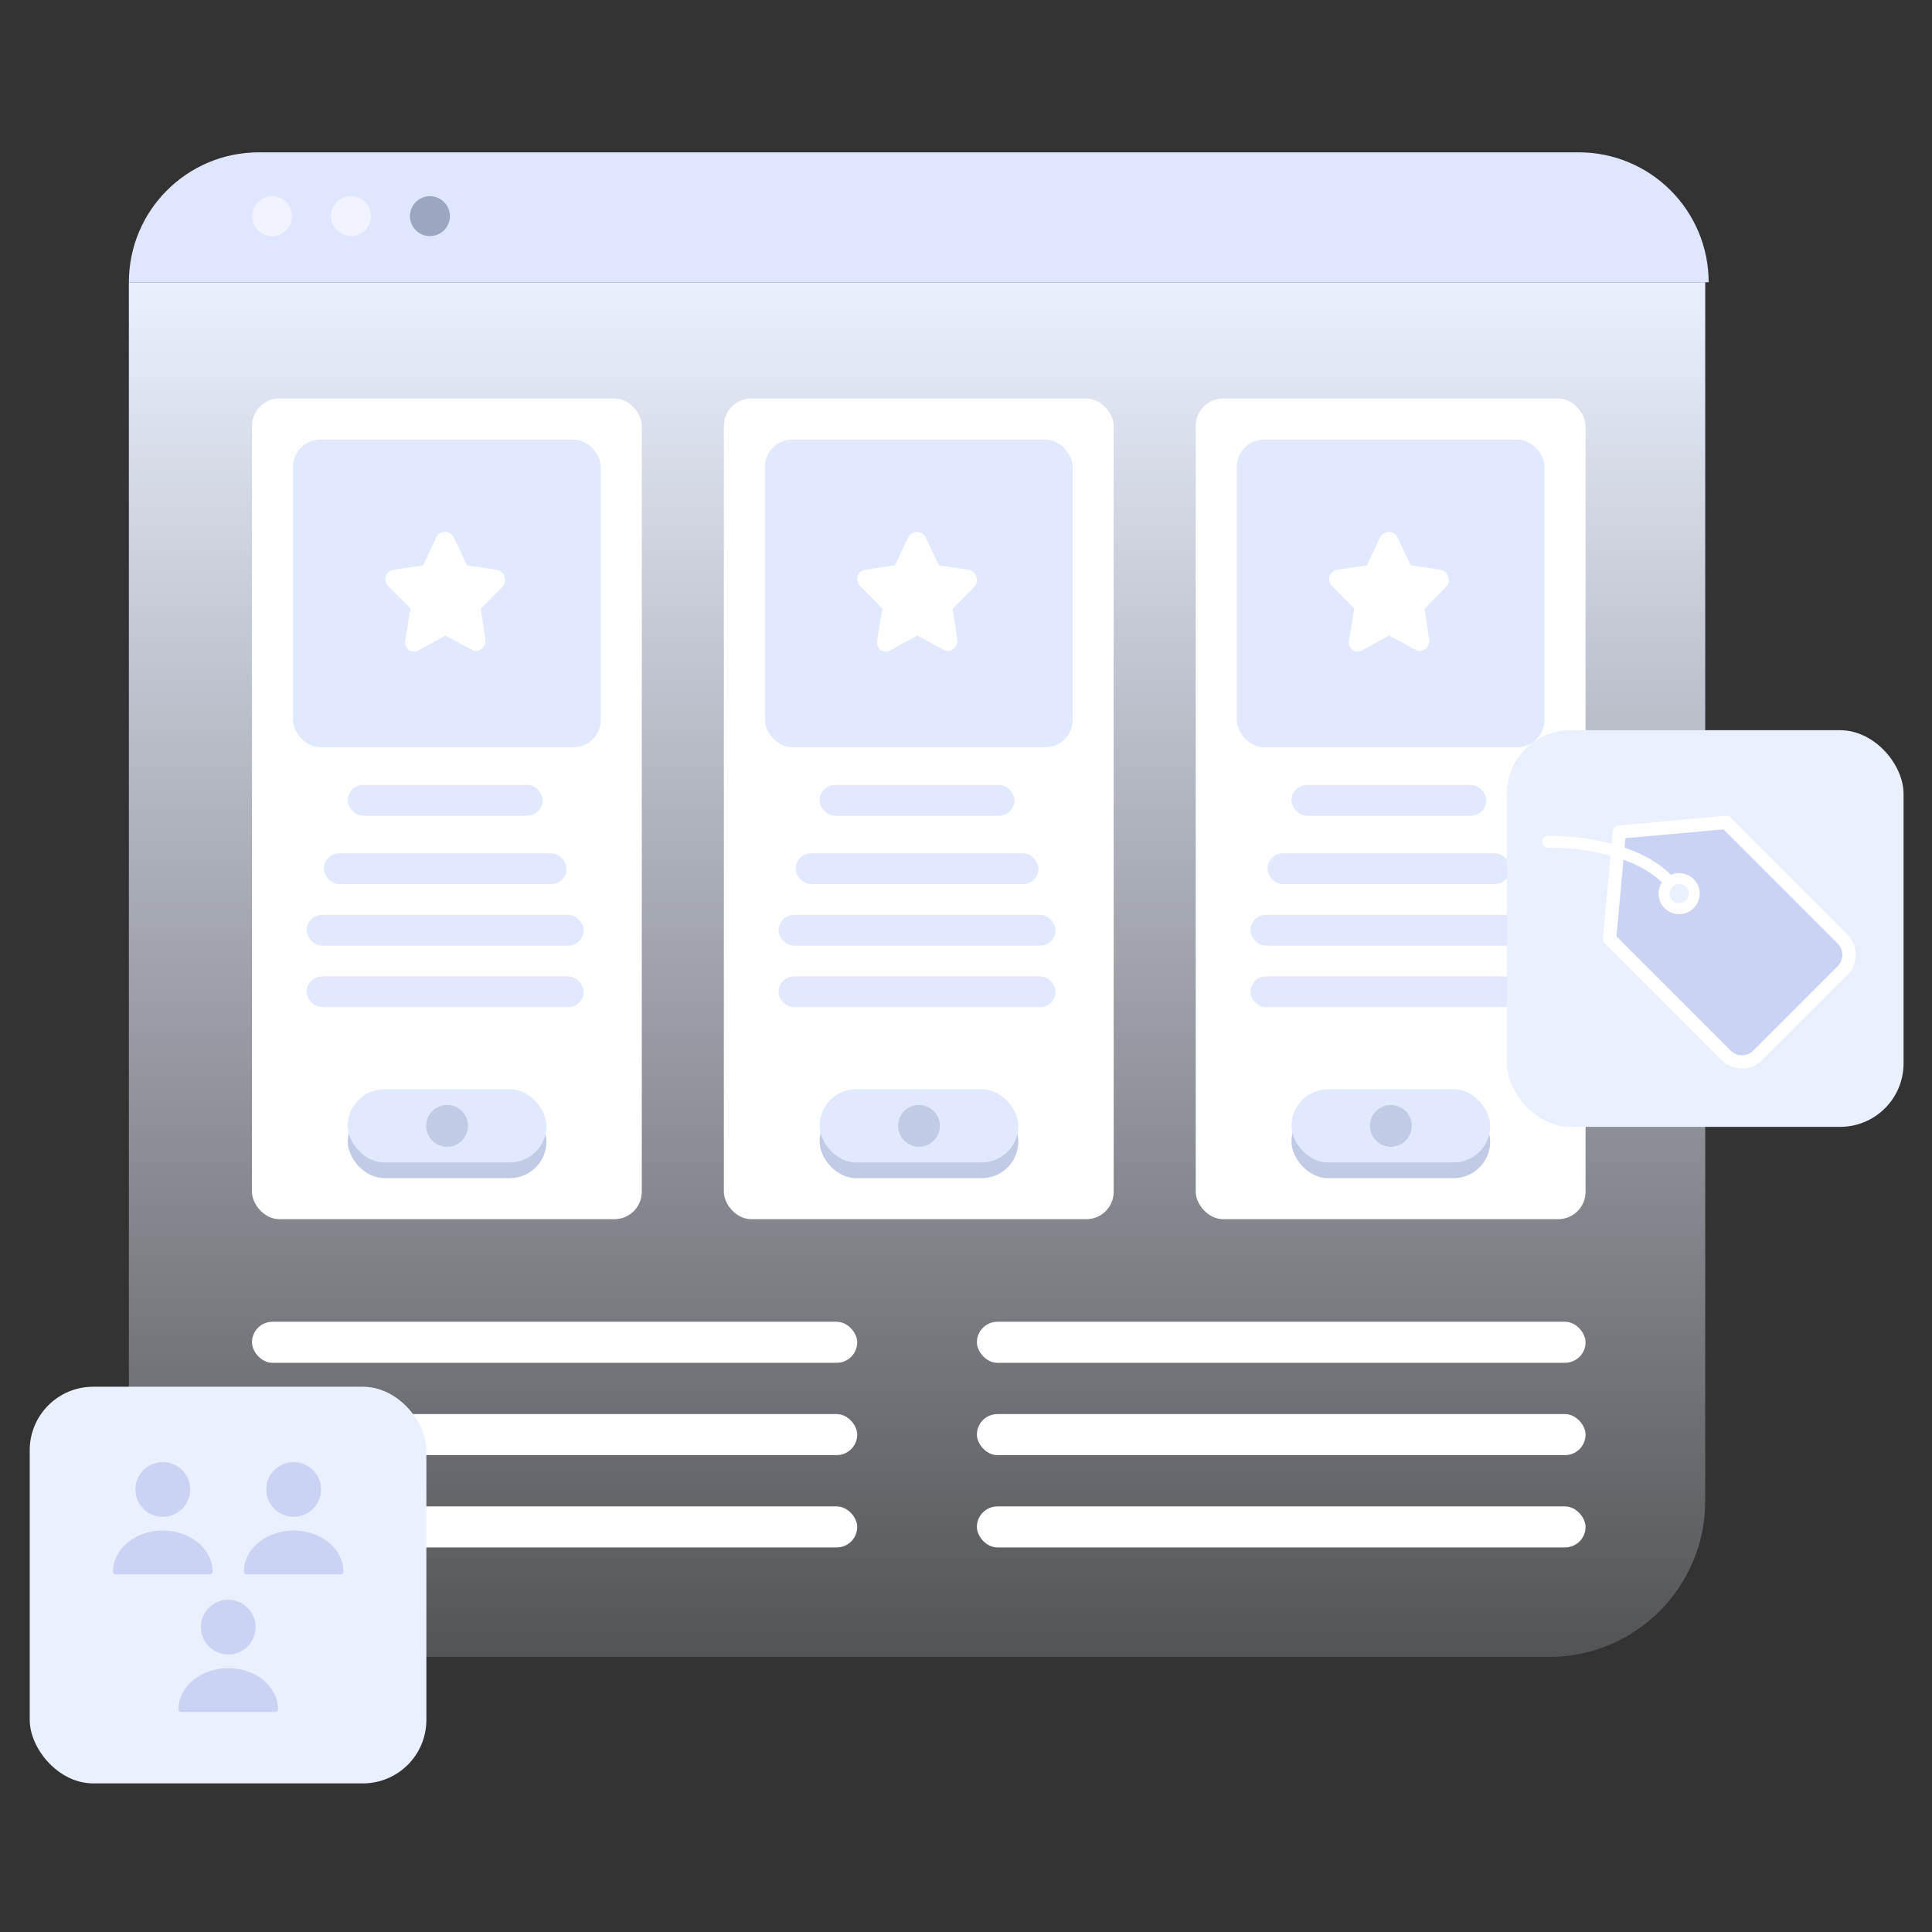 <?xml version="1.0" encoding="utf-8"?>
<svg xmlns="http://www.w3.org/2000/svg" width="520" height="520" viewBox="0 0 520 520" fill="none">
<rect x="0" y="0" width="520" height="520" fill="#333333" stroke="none"/>
<path d="M34.69 75.973H458.964V403.992C458.964 427.163 440.18 445.948 417.008 445.948H76.645C53.474 445.948 34.69 427.163 34.69 403.992V75.973Z" fill="url(#paint0_linear_1_19338)"/>
<path d="M34.69 75.973C34.69 56.658 50.347 41 69.662 41H424.912C444.227 41 459.884 56.658 459.884 75.973H34.69Z" fill="#DFE6FF"/>
<path d="M73.233 63.555C76.202 63.555 78.609 61.148 78.609 58.179C78.609 55.21 76.202 52.804 73.233 52.804C70.264 52.804 67.857 55.21 67.857 58.179C67.857 61.148 70.264 63.555 73.233 63.555Z" fill="white" fill-opacity="0.56"/>
<path d="M94.473 63.555C97.442 63.555 99.849 61.148 99.849 58.179C99.849 55.21 97.442 52.804 94.473 52.804C91.504 52.804 89.098 55.21 89.098 58.179C89.098 61.148 91.504 63.555 94.473 63.555Z" fill="white" fill-opacity="0.56"/>
<path d="M115.713 63.555C118.682 63.555 121.089 61.148 121.089 58.179C121.089 55.21 118.682 52.804 115.713 52.804C112.745 52.804 110.338 55.21 110.338 58.179C110.338 61.148 112.745 63.555 115.713 63.555Z" fill="#9CA6C1"/>
<rect x="67.821" y="355.755" width="162.899" height="11.044" rx="5.522" fill="white"/>
<rect x="67.821" y="380.604" width="162.899" height="11.044" rx="5.522" fill="white"/>
<rect x="67.821" y="405.453" width="162.899" height="11.044" rx="5.522" fill="white"/>
<rect x="262.933" y="355.755" width="163.82" height="11.044" rx="5.522" fill="white"/>
<rect x="262.933" y="380.604" width="163.82" height="11.044" rx="5.522" fill="white"/>
<rect x="262.933" y="405.453" width="163.82" height="11.044" rx="5.522" fill="white"/>
<rect x="321.834" y="107.264" width="104.918" height="220.881" rx="7.363" fill="white"/>
<rect x="332.877" y="118.308" width="82.83" height="82.83" rx="7.363" fill="#E1E9FF"/>
<path d="M382.226 175.217C381.793 175.217 381.368 175.107 380.99 174.897L373.902 171.055L366.813 174.95C366.399 175.223 365.913 175.369 365.416 175.369C364.92 175.369 364.434 175.223 364.02 174.95C363.604 174.598 363.3 174.133 363.147 173.611C362.994 173.089 362.999 172.534 363.161 172.015L364.504 163.798L358.757 157.982C358.356 157.651 358.054 157.218 357.883 156.729C357.713 156.239 357.681 155.713 357.791 155.207C357.936 154.726 358.214 154.296 358.594 153.966C358.974 153.636 359.44 153.418 359.939 153.339L367.887 152.165L371.431 144.695C371.632 144.238 371.962 143.849 372.382 143.576C372.802 143.303 373.292 143.157 373.794 143.157C374.296 143.157 374.787 143.303 375.206 143.576C375.626 143.849 375.957 144.238 376.157 144.695L379.702 152.165L387.65 153.339C388.148 153.418 388.614 153.636 388.994 153.966C389.374 154.296 389.653 154.726 389.798 155.207C389.957 155.692 389.981 156.211 389.868 156.709C389.755 157.207 389.508 157.665 389.153 158.035L383.407 163.851L384.642 172.015C384.731 172.51 384.683 173.02 384.504 173.49C384.324 173.96 384.019 174.372 383.622 174.683C383.22 174.995 382.734 175.18 382.226 175.217Z" fill="white"/>
<rect x="347.602" y="211.262" width="52.459" height="8.283" rx="4.142" fill="#E1E9FF"/>
<rect x="341.16" y="229.668" width="65.344" height="8.283" rx="4.142" fill="#E1E9FF"/>
<rect x="336.559" y="246.235" width="74.547" height="8.283" rx="4.142" fill="#E1E9FF"/>
<rect x="336.559" y="262.801" width="74.547" height="8.283" rx="4.142" fill="#E1E9FF"/>
<rect x="347.604" y="297.395" width="53.488" height="19.706" rx="9.853" fill="#C1CBE6"/>
<rect x="347.604" y="293.172" width="53.488" height="19.706" rx="9.853" fill="#E1E9FF"/>
<circle cx="374.347" cy="303.025" r="5.63" fill="#C1CBE6"/>
<rect x="194.828" y="107.264" width="104.918" height="220.881" rx="7.363" fill="white"/>
<rect x="205.87" y="118.308" width="82.83" height="82.83" rx="7.363" fill="#E1E9FF"/>
<path d="M255.218 175.217C254.785 175.217 254.36 175.107 253.983 174.897L246.894 171.055L239.805 174.95C239.391 175.223 238.905 175.369 238.409 175.369C237.912 175.369 237.426 175.223 237.012 174.95C236.596 174.598 236.292 174.133 236.139 173.611C235.987 173.089 235.991 172.534 236.153 172.015L237.496 163.798L231.749 157.982C231.348 157.651 231.046 157.218 230.875 156.729C230.705 156.239 230.673 155.713 230.783 155.207C230.928 154.726 231.206 154.296 231.586 153.966C231.966 153.636 232.432 153.418 232.931 153.339L240.879 152.165L244.423 144.695C244.624 144.238 244.954 143.849 245.374 143.576C245.794 143.303 246.285 143.157 246.786 143.157C247.288 143.157 247.779 143.303 248.199 143.576C248.618 143.849 248.949 144.238 249.149 144.695L252.694 152.165L260.642 153.339C261.14 153.418 261.606 153.636 261.986 153.966C262.366 154.296 262.645 154.726 262.79 155.207C262.949 155.692 262.974 156.211 262.86 156.709C262.747 157.207 262.5 157.665 262.145 158.035L256.399 163.851L257.634 172.015C257.724 172.51 257.676 173.02 257.496 173.49C257.316 173.96 257.011 174.372 256.614 174.683C256.212 174.995 255.726 175.18 255.218 175.217Z" fill="white"/>
<rect x="220.596" y="211.262" width="52.459" height="8.283" rx="4.142" fill="#E1E9FF"/>
<rect x="214.153" y="229.668" width="65.344" height="8.283" rx="4.142" fill="#E1E9FF"/>
<rect x="209.552" y="246.235" width="74.547" height="8.283" rx="4.142" fill="#E1E9FF"/>
<rect x="209.552" y="262.801" width="74.547" height="8.283" rx="4.142" fill="#E1E9FF"/>
<rect x="220.597" y="297.395" width="53.488" height="19.706" rx="9.853" fill="#C1CBE6"/>
<rect x="220.597" y="293.172" width="53.488" height="19.706" rx="9.853" fill="#E1E9FF"/>
<circle cx="247.34" cy="303.025" r="5.63" fill="#C1CBE6"/>
<rect x="67.821" y="107.264" width="104.918" height="220.881" rx="7.363" fill="white"/>
<rect x="78.866" y="118.308" width="82.83" height="82.83" rx="7.363" fill="#E1E9FF"/>
<path d="M128.214 175.217C127.781 175.217 127.356 175.107 126.979 174.897L119.89 171.055L112.801 174.95C112.387 175.223 111.902 175.369 111.405 175.369C110.908 175.369 110.422 175.223 110.008 174.95C109.592 174.598 109.288 174.133 109.136 173.611C108.983 173.089 108.988 172.534 109.149 172.015L110.492 163.798L104.746 157.982C104.344 157.651 104.042 157.218 103.871 156.729C103.701 156.239 103.669 155.713 103.779 155.207C103.924 154.726 104.203 154.296 104.583 153.966C104.963 153.636 105.428 153.418 105.927 153.339L113.875 152.165L117.42 144.695C117.62 144.238 117.95 143.849 118.37 143.576C118.79 143.303 119.281 143.157 119.782 143.157C120.284 143.157 120.775 143.303 121.195 143.576C121.614 143.849 121.945 144.238 122.145 144.695L125.69 152.165L133.638 153.339C134.136 153.418 134.602 153.636 134.982 153.966C135.362 154.296 135.641 154.726 135.786 155.207C135.945 155.692 135.97 156.211 135.856 156.709C135.743 157.207 135.496 157.665 135.142 158.035L129.395 163.851L130.63 172.015C130.72 172.51 130.672 173.02 130.492 173.49C130.312 173.96 130.007 174.372 129.61 174.683C129.208 174.995 128.722 175.18 128.214 175.217Z" fill="white"/>
<rect x="93.592" y="211.262" width="52.459" height="8.283" rx="4.142" fill="#E1E9FF"/>
<rect x="87.149" y="229.668" width="65.344" height="8.283" rx="4.142" fill="#E1E9FF"/>
<rect x="82.548" y="246.235" width="74.547" height="8.283" rx="4.142" fill="#E1E9FF"/>
<rect x="82.548" y="262.801" width="74.547" height="8.283" rx="4.142" fill="#E1E9FF"/>
<rect x="93.591" y="297.395" width="53.488" height="19.706" rx="9.853" fill="#C1CBE6"/>
<rect x="93.591" y="293.172" width="53.488" height="19.706" rx="9.853" fill="#E1E9FF"/>
<circle cx="120.335" cy="303.025" r="5.63" fill="#C1CBE6"/>
<rect x="8" y="373.241" width="106.759" height="106.759" rx="17.081" fill="#EBF0FF"/>
<path d="M43.817 408.263C47.887 408.263 51.186 404.964 51.186 400.894C51.186 396.824 47.887 393.525 43.817 393.525C39.748 393.525 36.448 396.824 36.448 400.894C36.448 404.964 39.748 408.263 43.817 408.263Z" fill="#CAD3F3"/>
<path d="M43.82 411.948C36.436 411.948 30.423 416.9 30.423 423.001C30.423 423.414 30.747 423.738 31.16 423.738H56.48C56.892 423.738 57.217 423.414 57.217 423.001C57.217 416.9 51.203 411.948 43.82 411.948Z" fill="#CAD3F3"/>
<path d="M79.038 408.263C83.108 408.263 86.407 404.964 86.407 400.894C86.407 396.824 83.108 393.525 79.038 393.525C74.968 393.525 71.669 396.824 71.669 400.894C71.669 404.964 74.968 408.263 79.038 408.263Z" fill="#CAD3F3"/>
<path d="M79.04 411.948C71.657 411.948 65.644 416.9 65.644 423.001C65.644 423.414 65.968 423.738 66.38 423.738H91.701C92.113 423.738 92.437 423.414 92.437 423.001C92.437 416.9 86.424 411.948 79.04 411.948Z" fill="#CAD3F3"/>
<path d="M61.431 445.308C65.501 445.308 68.801 442.009 68.801 437.939C68.801 433.869 65.501 430.57 61.431 430.57C57.362 430.57 54.062 433.869 54.062 437.939C54.062 442.009 57.362 445.308 61.431 445.308Z" fill="#CAD3F3"/>
<path d="M61.43 448.993C54.046 448.993 48.033 453.945 48.033 460.046C48.033 460.459 48.357 460.783 48.77 460.783H74.09C74.503 460.783 74.827 460.459 74.827 460.046C74.827 453.945 68.814 448.993 61.43 448.993Z" fill="#CAD3F3"/>
<rect x="405.586" y="196.537" width="106.759" height="106.759" rx="17.081" fill="#EBF0FF"/>
<path d="M463.372 221.127L434.694 224.367L432.223 252.602L466.056 285.201H472.667L496.532 259.188L497.088 253.595L463.372 221.127ZM451.854 245.496C450.839 245.496 449.846 245.195 449.002 244.631C448.158 244.067 447.5 243.266 447.112 242.328C446.723 241.391 446.622 240.359 446.82 239.363C447.018 238.368 447.507 237.454 448.224 236.736C448.942 236.018 449.857 235.53 450.852 235.332C451.848 235.134 452.88 235.235 453.818 235.624C454.756 236.012 455.557 236.67 456.121 237.514C456.685 238.357 456.986 239.35 456.986 240.364C456.986 241.725 456.445 243.031 455.483 243.993C454.52 244.955 453.215 245.496 451.854 245.496Z" fill="#CAD3F3"/>
<path d="M497.161 251.434L465.802 220.072C465.618 219.887 465.395 219.744 465.15 219.654C464.905 219.564 464.643 219.529 464.383 219.551L435.685 222.19C435.272 222.229 434.885 222.411 434.591 222.705C434.298 222.998 434.115 223.385 434.076 223.798L431.438 252.498C431.416 252.759 431.451 253.021 431.541 253.266C431.631 253.511 431.773 253.734 431.959 253.918L463.318 285.279C464.79 286.749 466.786 287.574 468.866 287.574C470.946 287.574 472.941 286.749 474.414 285.279L497.161 262.53C497.89 261.802 498.469 260.937 498.863 259.985C499.258 259.033 499.461 258.012 499.461 256.982C499.461 255.951 499.258 254.931 498.863 253.979C498.469 253.027 497.89 252.162 497.161 251.434ZM494.654 260.022L471.906 282.771C471.097 283.573 470.005 284.023 468.866 284.023C467.727 284.023 466.634 283.573 465.826 282.771L435.07 252.013L437.483 225.597L463.874 223.231L494.63 253.989C495.421 254.792 495.866 255.873 495.87 257.001C495.875 258.128 495.438 259.212 494.654 260.022Z" fill="white"/>
<path d="M451.943 234.998C450.664 234.998 449.424 235.441 448.435 236.252C447.446 237.064 446.769 238.193 446.519 239.447C446.269 240.702 446.461 242.004 447.064 243.133C447.666 244.261 448.641 245.146 449.823 245.636C451.004 246.126 452.319 246.192 453.544 245.822C454.768 245.451 455.826 244.668 456.538 243.605C457.25 242.542 457.571 241.265 457.447 239.992C457.323 238.719 456.762 237.528 455.858 236.622C455.346 236.105 454.736 235.695 454.064 235.416C453.392 235.137 452.671 234.995 451.943 234.998ZM453.773 242.359C453.28 242.829 452.625 243.091 451.943 243.091C451.261 243.091 450.606 242.829 450.112 242.359C449.749 241.996 449.501 241.534 449.4 241.031C449.299 240.527 449.349 240.005 449.545 239.53C449.741 239.056 450.074 238.65 450.501 238.365C450.927 238.079 451.429 237.927 451.943 237.927C452.456 237.927 452.958 238.079 453.385 238.365C453.812 238.65 454.144 239.056 454.34 239.53C454.536 240.005 454.587 240.527 454.486 241.031C454.385 241.534 454.137 241.996 453.773 242.359Z" fill="white"/>
<path d="M416.631 226.594C423.722 226.379 440.014 228.045 448.458 236.426" stroke="white" stroke-width="3.164" stroke-linecap="round"/>
<defs>
<linearGradient id="paint0_linear_1_19338" x1="246.827" y1="75.973" x2="246.827" y2="523.867" gradientUnits="userSpaceOnUse">
<stop stop-color="#EBF0FF"/>
<stop offset="1" stop-color="#EBF0FF" stop-opacity="0"/>
</linearGradient>
</defs>
</svg>